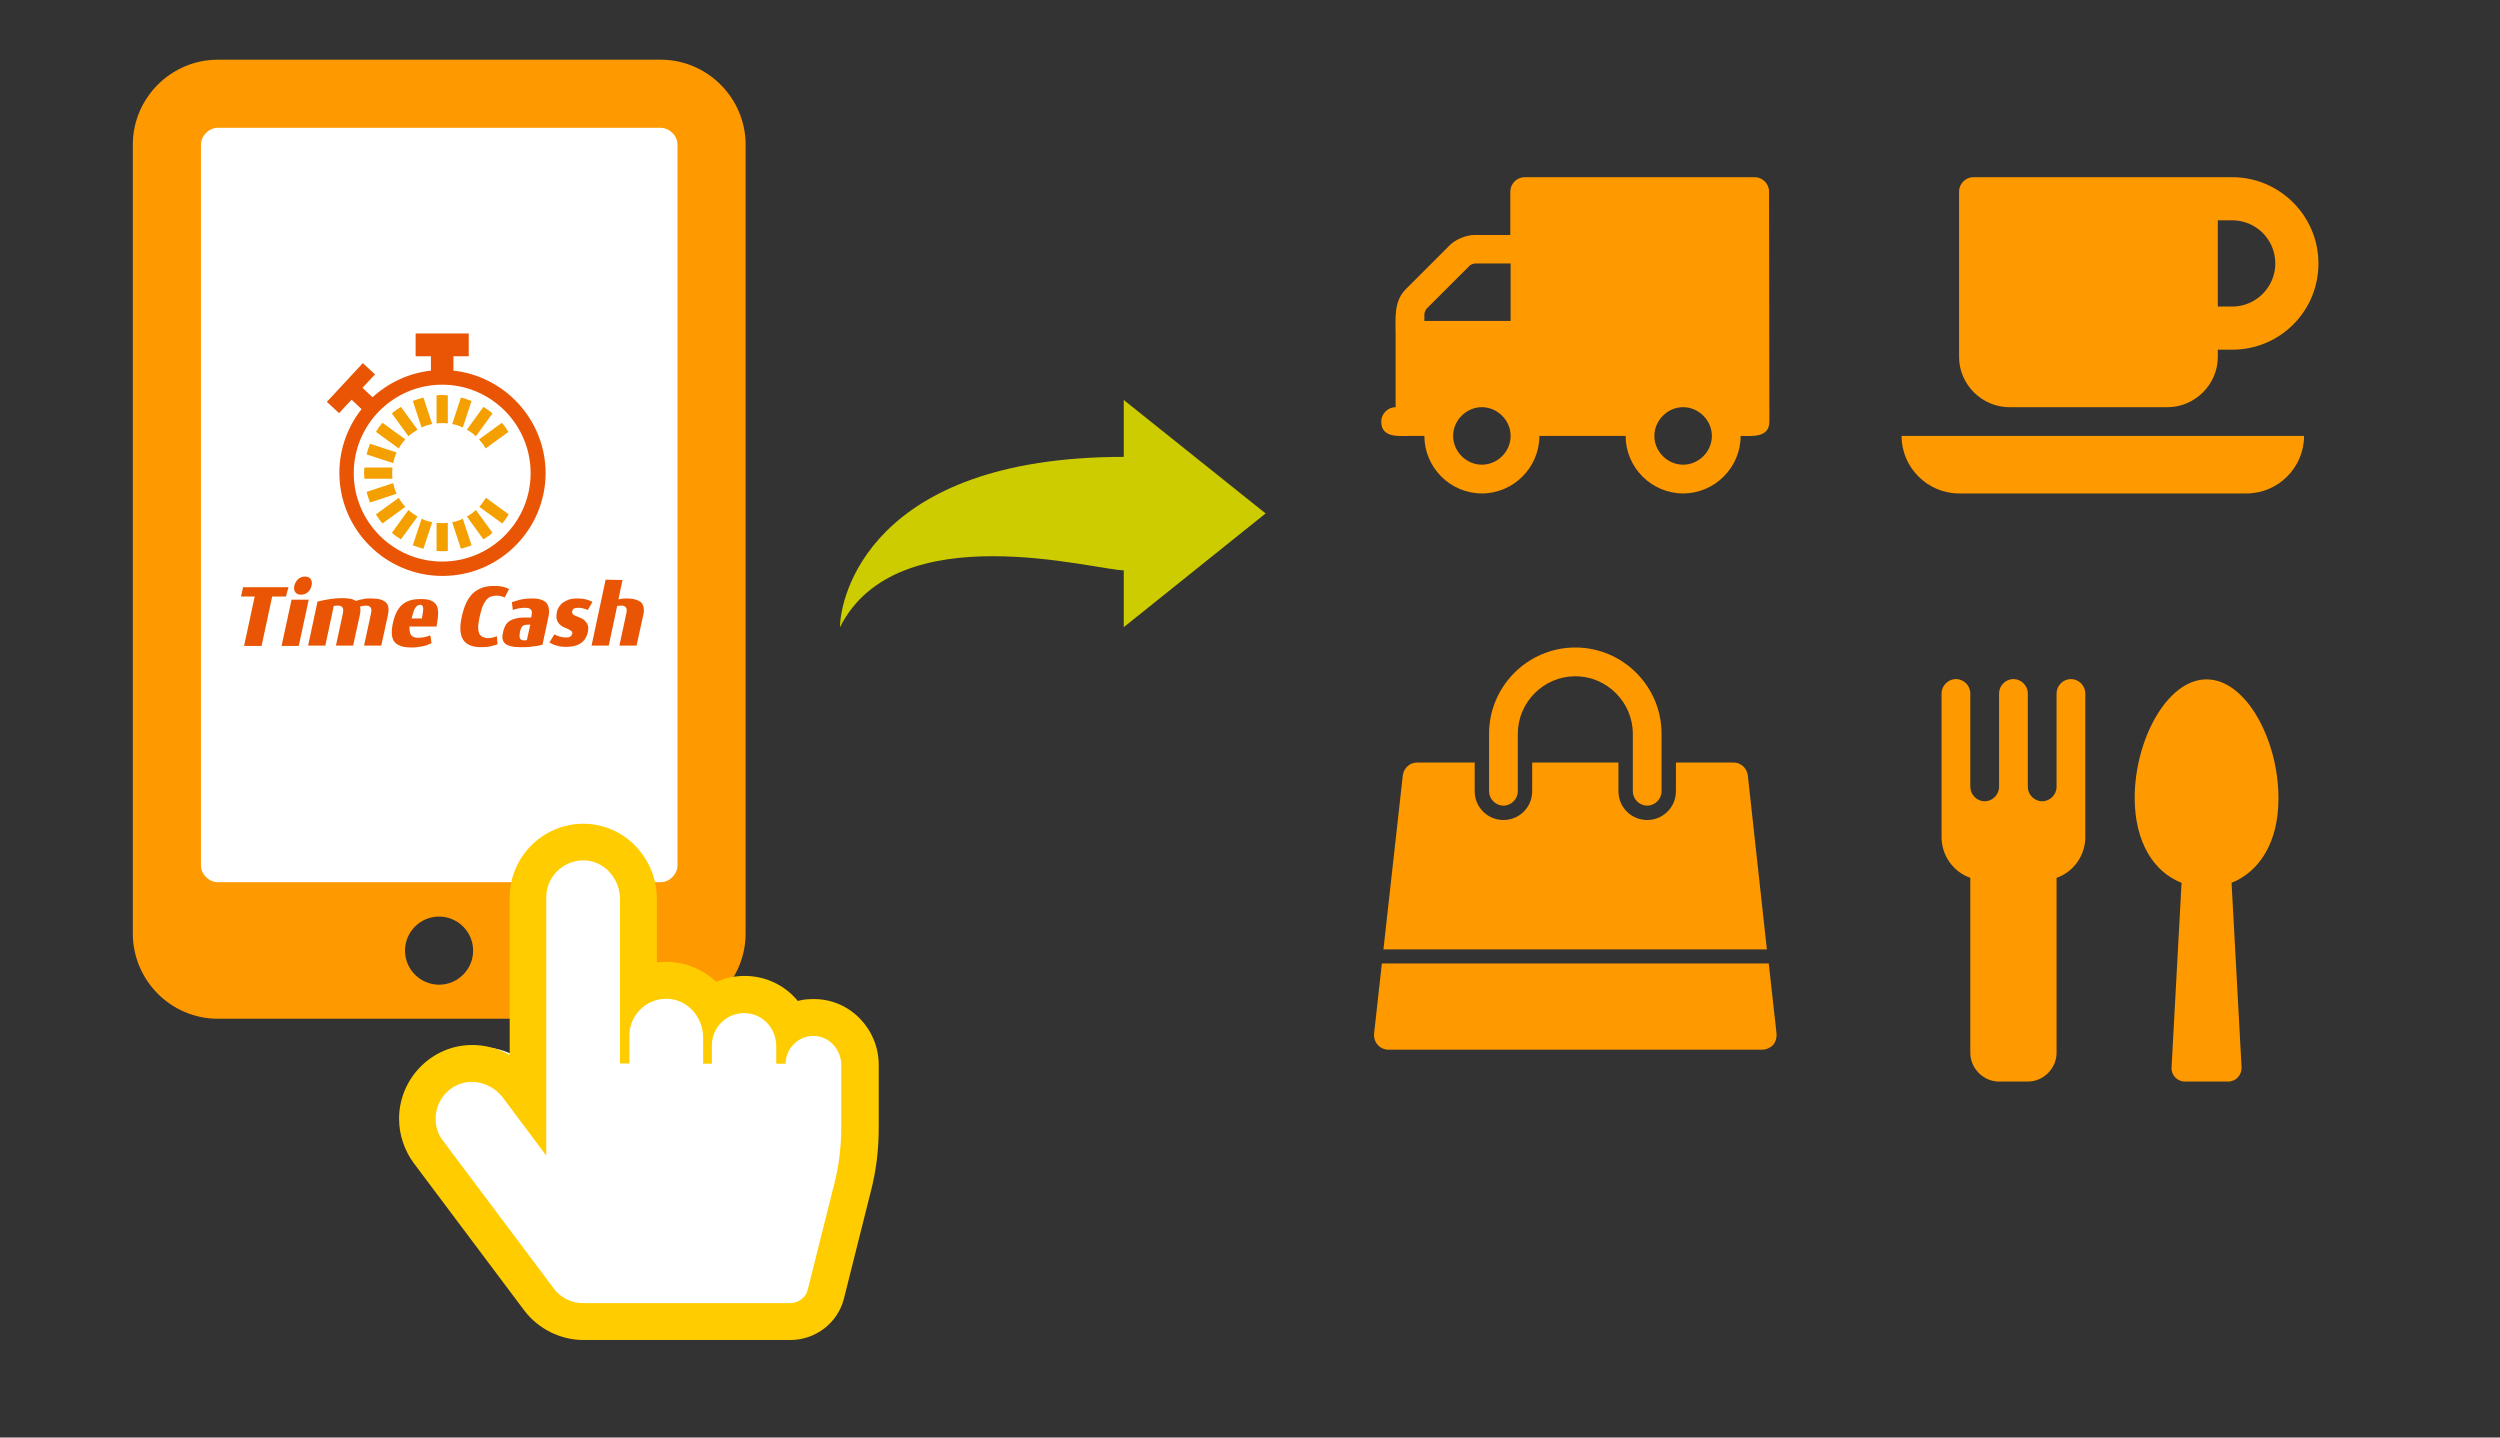 <?xml version="1.0" encoding="utf-8"?>
<!-- Generator: Adobe Illustrator 25.3.1, SVG Export Plug-In . SVG Version: 6.00 Build 0)  -->
<svg version="1.1" id="レイヤー_1" xmlns="http://www.w3.org/2000/svg" xmlns:xlink="http://www.w3.org/1999/xlink" x="0px"
	 y="0px" viewBox="0 0 800 460" style="enable-background:new 0 0 800 460;" xml:space="preserve">
<rect x="0" y="0" width="800" height="460" fill="#333333" stroke="none"/>
<style type="text/css">
	.st0{fill:#FFFFFF;}
	.st1{fill:#FF9900;}
	.st2{fill:#FFCC00;}
	.st3{fill:#CCCC00;}
	.st4{fill:#E95504;}
	.st5{fill:#F4A000;}
</style>
<rect x="56.4" y="31.8" class="st0" width="173" height="261"/>
<g>
	<path class="st1" d="M238.6,298.7c0,15-12.3,27.3-27.2,27.3H69.7c-15,0-27.2-12.3-27.2-27.3V46.3c0-15,12.3-27.2,27.2-27.2h141.7
		c15,0,27.2,12.3,27.2,27.2V298.7z M216.8,46.3c0-2.9-2.6-5.4-5.4-5.4H69.7c-2.9,0-5.4,2.6-5.4,5.4v230.6c0,2.9,2.6,5.4,5.4,5.4
		h141.7c2.9,0,5.4-2.6,5.4-5.4L216.8,46.3L216.8,46.3z M140.5,293.3c-6,0-10.9,4.9-10.9,10.9c0,6,4.9,10.9,10.9,10.9
		s10.9-4.9,10.9-10.9C151.4,298.2,146.5,293.3,140.5,293.3z"/>
</g>
<g>
	<path class="st1" d="M737.3,139.5c0,10.1-8.3,18.4-18.4,18.4h-92c-10.1,0-18.4-8.3-18.4-18.4H737.3z M714.3,111.9h-4.6v2.3
		c0,8.8-7.3,16.1-16.1,16.1H643c-8.8,0-16.1-7.3-16.1-16.1V61.3c0-2.5,2.1-4.6,4.6-4.6h82.8c15.2,0,27.6,12.4,27.6,27.6
		C741.9,99.6,729.6,111.9,714.3,111.9z M714.3,70.5h-4.6v27.6h4.6c7.6,0,13.8-6.2,13.8-13.8C728.1,76.7,722,70.5,714.3,70.5z"/>
</g>
<g>
	<path class="st0" d="M209.9,290.8V310c1-0.1,1.8-0.2,2.8-0.2c5.7,0,11,2.2,15.1,6c2.7-1.2,5.7-1.8,8.7-1.8c6.3,0,12.1,2.8,16.1,7.6
		c1.7-0.4,3.2-0.6,4.9-0.6c11,0,19.6,9.2,19.6,20v19c0,6.6-0.8,13.2-2.4,19.7l-8,32.2c-1.8,7.4-8.6,12.7-16.3,12.7h-62.7
		c-7,0-13.7-3.4-17.9-8.9l-33.6-44.7c-2.9-3.8-4.5-8.6-4.5-13.5c0-12.2,10-22.4,22.2-22.4c4,0,8,1,11.4,3.1v-47.8
		c0-12.3,10-22.4,22.4-22.4C200,267.9,209.9,278.4,209.9,290.8z"/>
	<path class="st2" d="M210.2,287.7V308c1-0.1,1.9-0.2,3-0.2c6,0,11.6,2.3,16,6.4c2.9-1.3,6-1.9,9.1-1.9c6.6,0,12.8,2.9,17,8
		c1.8-0.5,3.4-0.6,5.2-0.6c11.6,0,20.7,9.7,20.7,21.1v20c0,6.9-0.8,13.9-2.6,20.7l-8.5,33.9c-1.9,7.8-9,13.4-17.2,13.4h-66.2
		c-7.4,0-14.5-3.6-18.9-9.4l-35.4-47.2c-3-4.1-4.7-9.1-4.7-14.2c0-12.9,10.5-23.6,23.4-23.6c4.2,0,8.4,1.1,12,3.2v-50.4
		c0-13,10.6-23.6,23.6-23.6C199.8,263.6,210.2,274.6,210.2,287.7z M174.8,287.2v47.2v35.4l-13.9-18.6c-2.3-3-6-5-9.9-5
		c-6.5,0-11.6,5.4-11.6,11.8c0,2.6,0.8,5.1,2.4,7.1l35.4,47.2c2.2,3,5.7,4.7,9.4,4.7h66.2c2.7,0,5.1-1.8,5.7-4.4l8.5-33.9
		c1.5-5.9,2.2-11.9,2.2-17.9v-20c0-4.9-3.8-9.3-8.9-9.3c-4.9,0-8.9,4-8.9,8.9h-3v-5.6c0-5.8-4.4-10.6-10.3-10.6
		c-5.7,0-10.3,4.6-10.3,10.3v5.9H225V332c0-6.6-5.1-12.4-11.8-12.4c-6.5,0-11.8,5.3-11.8,11.8v8.9h-3v-52.6
		c0-6.6-5.1-12.4-11.8-12.4C180.1,275.4,174.8,280.6,174.8,287.2z"/>
</g>
<g>
	<path class="st1" d="M568.5,330.8c0.1,1.3-0.3,2.6-1.1,3.6c-0.9,0.9-2.2,1.5-3.5,1.5H444.3c-1.3,0-2.6-0.6-3.4-1.5
		c-0.9-1-1.3-2.3-1.2-3.6l2.5-22.5h123.8L568.5,330.8z M565.4,303.8H442.7l6.2-55.7c0.3-2.3,2.2-4.1,4.6-4.1h18.4v9.2
		c0,5.1,4.1,9.2,9.2,9.2c5.1,0,9.2-4.1,9.2-9.2V244h27.6v9.2c0,5.1,4.1,9.2,9.2,9.2s9.2-4.1,9.2-9.2V244h18.4c2.4,0,4.3,1.8,4.6,4.1
		L565.4,303.8z M531.7,253.2c0,2.5-2.1,4.6-4.6,4.6c-2.5,0-4.6-2.1-4.6-4.6v-18.4c0-10.1-8.3-18.4-18.4-18.4
		c-10.1,0-18.4,8.3-18.4,18.4v18.4c0,2.5-2.1,4.6-4.6,4.6s-4.6-2.1-4.6-4.6v-18.4c0-15.2,12.4-27.6,27.6-27.6
		c15.2,0,27.6,12.4,27.6,27.6V253.2z"/>
</g>
<g>
	<path class="st1" d="M566.2,134.9c0,5.3-5.6,4.6-9.2,4.6c0,10.1-8.3,18.4-18.4,18.4c-10.1,0-18.4-8.3-18.4-18.4h-27.6
		c0,10.1-8.3,18.4-18.4,18.4c-10.1,0-18.4-8.3-18.4-18.4h-4.6c-3.6,0-9.2,0.7-9.2-4.6c0-2.5,2.1-4.6,4.6-4.6v-23
		c0-5.1-0.7-10.8,3.2-14.7L464,78.4c1.8-1.8,5.2-3.2,7.8-3.2h11.5V61.3c0-2.5,2.1-4.6,4.6-4.6h73.6c2.5,0,4.6,2.1,4.6,4.6
		L566.2,134.9L566.2,134.9z M483.4,102.7V84.3H472c-0.3,0-1.4,0.4-1.6,0.6l-14,14c-0.2,0.2-0.6,1.3-0.6,1.6v2.2H483.4z M474.2,130.3
		c-5,0-9.2,4.2-9.2,9.2s4.2,9.2,9.2,9.2c5,0,9.2-4.2,9.2-9.2S479.2,130.3,474.2,130.3z M538.6,130.3c-5,0-9.2,4.2-9.2,9.2
		s4.2,9.2,9.2,9.2c5,0,9.2-4.2,9.2-9.2S543.6,130.3,538.6,130.3z"/>
</g>
<g>
	<g>
		<path class="st1" d="M714.1,282.5l3.2,59c0.1,2.5-1.8,4.6-4.3,4.6h-13.8c-2.5,0-4.5-2.1-4.3-4.6l3.2-59c-8.8-3.4-15-12.9-15-27.2
			c0-18.4,10.3-37.9,23-37.9c12.7,0,23,19.5,23,37.9C729.2,269.6,722.9,279,714.1,282.5z"/>
	</g>
	<path class="st1" d="M667.3,267.9c0,5.8-3.7,11.1-9.2,13v56c0,5-4.2,9.2-9.2,9.2h-9.2c-5,0-9.2-4.2-9.2-9.2v-56
		c-5.5-1.9-9.2-7.2-9.2-13v-46c0-2.5,2.1-4.6,4.6-4.6c2.5,0,4.6,2.1,4.6,4.6v29.9c0,2.5,2.1,4.6,4.6,4.6c2.5,0,4.6-2.1,4.6-4.6
		v-29.9c0-2.5,2.1-4.6,4.6-4.6c2.5,0,4.6,2.1,4.6,4.6v29.9c0,2.5,2.1,4.6,4.6,4.6s4.6-2.1,4.6-4.6v-29.9c0-2.5,2.1-4.6,4.6-4.6
		c2.5,0,4.6,2.1,4.6,4.6L667.3,267.9L667.3,267.9z"/>
</g>
<path class="st3" d="M405,164.3L359.6,128v18.2c-81.7,0-90.8,45.4-90.8,54.5c18.2-36.3,81.7-18.2,90.8-18.2v18.2L405,164.3z"/>
<path class="st4" d="M145.1,118.6V114h4.9v-7.3h-17v7.3h4.9v4.6c-7.2,0.8-13.6,3.9-18.7,8.5l-3.2-3l4-4.3l-3.9-3.6l-11.5,12.4
	l3.9,3.6l4-4.3l3.2,3c-4.4,5.6-7.1,12.7-7.1,20.4c0,18.2,14.8,33,33,33s33-14.8,33-33C174.5,134.4,161.6,120.4,145.1,118.6z
	 M141.5,179.7c-15.6,0-28.3-12.7-28.3-28.3c0-15.6,12.7-28.3,28.3-28.3c15.6,0,28.3,12.7,28.3,28.3
	C169.8,167,157.1,179.7,141.5,179.7z"/>
<g>
	<path class="st5" d="M153.4,162.2l7.3,5.3c0.8-0.9,1.5-1.9,2.1-2.9l-7.3-5.3C154.8,160.4,154.1,161.3,153.4,162.2z"/>
	<path class="st5" d="M126.9,144.8l-8.5-2.8c-0.4,1.1-0.8,2.2-1.1,3.4l8.5,2.8C126.1,147,126.4,145.9,126.9,144.8z"/>
	<path class="st5" d="M144.7,167.1l2.8,8.5c1.2-0.3,2.3-0.7,3.4-1.1l-2.8-8.5C147.1,166.5,145.9,166.9,144.7,167.1z"/>
	<path class="st5" d="M125.8,154.6l-8.5,2.8c0.3,1.2,0.7,2.3,1.1,3.4l8.5-2.8C126.4,156.9,126.1,155.8,125.8,154.6z"/>
	<path class="st5" d="M133.6,137.5l-5.3-7.3c-1,0.6-2,1.3-2.9,2.1l5.3,7.3C131.6,138.8,132.6,138.1,133.6,137.5z"/>
	<path class="st5" d="M129.7,140.6l-7.3-5.3c-0.8,0.9-1.5,1.9-2.1,2.9l7.3,5.3C128.2,142.4,128.9,141.5,129.7,140.6z"/>
	<path class="st5" d="M138.3,135.7l-2.8-8.5c-1.2,0.3-2.3,0.7-3.4,1.1l2.8,8.5C136,136.3,137.1,135.9,138.3,135.7z"/>
	<path class="st5" d="M149.4,165.3l5.3,7.3c1-0.6,2-1.3,2.9-2.1l-5.3-7.3C151.4,164,150.5,164.7,149.4,165.3z"/>
	<path class="st5" d="M152.3,139.6l5.3-7.3c-0.9-0.8-1.9-1.5-2.9-2.1l-5.3,7.3C150.5,138.1,151.4,138.8,152.3,139.6z"/>
	<path class="st5" d="M148.1,136.8l2.8-8.5c-1.1-0.4-2.2-0.8-3.4-1.1l-2.8,8.5C145.9,135.9,147.1,136.3,148.1,136.8z"/>
	<path class="st5" d="M116.6,153.2h9c-0.1-0.6-0.1-1.2-0.1-1.8c0-0.6,0-1.2,0.1-1.8h-9c0,0.6-0.1,1.2-0.1,1.8
		C116.5,152,116.6,152.6,116.6,153.2z"/>
	<path class="st5" d="M141.5,135.4c0.6,0,1.2,0,1.8,0.1v-9c-0.6,0-1.2-0.1-1.8-0.1c-0.6,0-1.2,0-1.8,0.1v9
		C140.3,135.4,140.9,135.4,141.5,135.4z"/>
	<path class="st5" d="M155.4,143.5l7.3-5.3c-0.6-1-1.3-2-2.1-2.9l-7.3,5.3C154.1,141.5,154.8,142.4,155.4,143.5z"/>
	<path class="st5" d="M141.5,167.4c-0.6,0-1.2,0-1.8-0.1v9c0.6,0,1.2,0.1,1.8,0.1c0.6,0,1.2,0,1.8-0.1v-9
		C142.7,167.4,142.1,167.4,141.5,167.4z"/>
	<path class="st5" d="M130.7,163.2l-5.3,7.3c0.9,0.8,1.9,1.5,2.9,2.1l5.3-7.3C132.6,164.7,131.6,164,130.7,163.2z"/>
	<path class="st5" d="M134.9,166l-2.8,8.5c1.1,0.4,2.2,0.8,3.4,1.1l2.8-8.5C137.1,166.9,136,166.5,134.9,166z"/>
	<path class="st5" d="M127.6,159.3l-7.3,5.3c0.6,1,1.3,2,2.1,2.9l7.3-5.3C128.9,161.3,128.2,160.4,127.6,159.3z"/>
</g>
<g>
	<path class="st4" d="M91.5,190.9l-4.4,0l-3.4,15.8l-5.6,0l3.4-15.8l-4.4,0l0.7-3l14.5,0L91.5,190.9z"/>
	<path class="st4" d="M98.8,191.9l-3.2,14.8l-5.5,0l3.2-14.8L98.8,191.9z M95.4,185.3c0.6-0.5,1.3-0.8,2.2-0.8
		c0.8,0,1.5,0.3,1.8,0.8c0.4,0.5,0.5,1.2,0.3,2.1c-0.2,0.9-0.6,1.6-1.2,2.1c-0.6,0.5-1.3,0.8-2.2,0.8c-0.8,0-1.5-0.3-1.8-0.8
		c-0.4-0.5-0.5-1.2-0.3-2.1C94.4,186.6,94.8,185.9,95.4,185.3z"/>
	<path class="st4" d="M105.6,191.7c1.3-0.2,2.6-0.3,3.9-0.3c1,0,1.9,0.1,2.6,0.2c0.7,0.1,1.3,0.4,1.8,0.7c0.8-0.3,1.6-0.5,2.4-0.6
		c0.8-0.2,1.5-0.2,2.2-0.2c1.2,0,2.3,0.1,3.1,0.3c0.8,0.2,1.5,0.6,1.9,1c0.5,0.5,0.7,1,0.8,1.7c0.1,0.7,0,1.5-0.2,2.5l-2.1,9.6
		l-5.5,0l2.2-10.2c0.2-0.9,0.2-1.6-0.1-2c-0.3-0.4-0.7-0.6-1.4-0.6c-0.6,0-1.3,0.1-2,0.3c0.2,0.8,0.2,1.7-0.1,2.9l-2.1,9.6l-5.5,0
		l2.2-10.2c0.2-0.9,0.2-1.6-0.1-2c-0.3-0.4-0.7-0.6-1.4-0.6c-0.5,0-0.9,0-1.4,0.1l-2.7,12.7l-5.5,0l3-14.1
		C102.9,192.2,104.2,191.9,105.6,191.7z"/>
	<path class="st4" d="M131.6,203.3c0.4,0.5,1.2,0.8,2.2,0.8c0.7,0,1.4-0.1,2-0.2s1.3-0.4,1.9-0.6l0.4,2.5c-0.8,0.4-1.7,0.8-2.8,1
		c-1.1,0.2-2.2,0.4-3.3,0.4c-1.4,0-2.6-0.1-3.5-0.4c-0.9-0.3-1.7-0.7-2.2-1.3c-0.5-0.6-0.8-1.4-0.9-2.4c-0.1-1,0-2.2,0.3-3.6
		c0.3-1.4,0.7-2.6,1.2-3.6c0.5-1,1.1-1.8,1.8-2.4c0.7-0.6,1.6-1.1,2.6-1.4c1-0.3,2.1-0.4,3.3-0.4c1.3,0,2.3,0.1,3.1,0.4
		c0.8,0.3,1.5,0.8,1.9,1.4c0.4,0.7,0.6,1.6,0.6,2.7c0,1.1-0.2,2.6-0.5,4.3l-8.7,0C131,201.8,131.2,202.8,131.6,203.3z M133.6,193.8
		c-0.2,0.1-0.5,0.4-0.7,0.7c-0.2,0.3-0.4,0.8-0.6,1.3c-0.2,0.6-0.4,1.3-0.6,2.1l3.3,0c0.3-1.6,0.5-2.7,0.4-3.4c-0.1-0.7-0.4-1-1-1
		C134.1,193.6,133.8,193.7,133.6,193.8z"/>
	<path class="st4" d="M157.1,206.8c-0.8,0.2-1.9,0.3-3.1,0.3c-2.8,0-4.8-0.8-5.8-2.4c-1-1.6-1.2-4.1-0.4-7.5
		c0.4-1.8,0.9-3.3,1.5-4.5c0.6-1.2,1.4-2.3,2.2-3c0.9-0.8,1.9-1.3,3-1.7c1.1-0.4,2.5-0.5,3.9-0.5c1,0,1.9,0.1,2.6,0.3
		c0.8,0.2,1.4,0.4,1.9,0.7l-1.4,2.7c-0.3-0.2-0.7-0.3-1.1-0.4c-0.4-0.1-0.8-0.2-1.3-0.2c-0.8,0-1.4,0.1-2,0.3
		c-0.6,0.2-1.1,0.6-1.5,1.1c-0.4,0.5-0.8,1.2-1.2,2.1c-0.3,0.8-0.6,1.9-0.9,3.2c-0.3,1.3-0.4,2.3-0.5,3.2c0,0.9,0.1,1.6,0.3,2.1
		c0.2,0.5,0.6,0.9,1.1,1.2c0.5,0.2,1.1,0.4,1.9,0.4c0.5,0,1-0.1,1.4-0.2c0.5-0.1,0.9-0.3,1.3-0.4l0.2,2.6
		C158.6,206.4,157.9,206.6,157.1,206.8z"/>
	<path class="st4" d="M166.9,191.8c1-0.2,2.1-0.3,3.2-0.3c2.4,0,4,0.5,4.8,1.5c0.8,1,1,2.5,0.6,4.4l-1.9,8.9c-1,0.3-2.1,0.5-3.3,0.6
		c-1.2,0.2-2.4,0.2-3.6,0.2c-1.3,0-2.4-0.1-3.2-0.3c-0.8-0.2-1.5-0.5-1.9-0.9c-0.4-0.4-0.7-0.9-0.8-1.5c-0.1-0.6,0-1.4,0.2-2.2
		c0.2-0.9,0.5-1.6,0.8-2.2c0.4-0.6,0.9-1.1,1.5-1.4c0.6-0.4,1.4-0.6,2.3-0.8c0.9-0.2,2.1-0.2,3.4-0.2l1,0l0-0.2
		c0.1-0.5,0.2-1,0.2-1.4c0-0.4-0.1-0.7-0.3-0.9c-0.2-0.2-0.4-0.4-0.8-0.5c-0.4-0.1-0.9-0.1-1.5-0.1c-0.5,0-1.1,0.1-1.7,0.2
		c-0.6,0.1-1.2,0.3-1.8,0.5l-0.3-2.5C164.9,192.4,165.9,192,166.9,191.8z M167.3,200.3c-0.4,0.3-0.7,0.9-0.9,1.9
		c-0.2,1-0.2,1.7,0,2.1c0.2,0.4,0.6,0.6,1.2,0.6c0.2,0,0.3,0,0.5,0c0.2,0,0.3,0,0.5-0.1l1.1-4.9l-0.8,0
		C168.2,199.9,167.7,200,167.3,200.3z"/>
	<path class="st4" d="M178.8,194.3c0.4-0.6,0.8-1.1,1.4-1.5c0.6-0.4,1.2-0.7,2-1c0.8-0.2,1.6-0.3,2.6-0.3c1,0,1.9,0.1,2.7,0.3
		c0.8,0.2,1.5,0.5,2.1,0.8l-1.5,2.6c-0.4-0.2-0.9-0.4-1.5-0.5c-0.6-0.2-1.2-0.2-1.7-0.2c-0.6,0-1,0.1-1.3,0.3
		c-0.3,0.2-0.5,0.5-0.5,0.8c-0.1,0.4,0,0.7,0.3,1s0.6,0.4,1.1,0.6c0.4,0.2,0.9,0.4,1.4,0.6c0.5,0.2,1,0.5,1.3,0.9
		c0.4,0.4,0.7,0.8,0.9,1.4c0.2,0.6,0.2,1.3,0,2.2c-0.3,1.5-1.1,2.7-2.2,3.5c-1.2,0.8-2.7,1.2-4.7,1.2c-1.1,0-2.1-0.1-3-0.4
		c-0.9-0.2-1.7-0.6-2.4-1l1.6-2.6c0.5,0.3,1.1,0.5,1.7,0.7c0.6,0.2,1.3,0.3,2,0.3c0.6,0,1.1-0.1,1.4-0.3c0.3-0.2,0.5-0.5,0.6-0.9
		c0.1-0.4,0-0.7-0.3-0.9c-0.3-0.2-0.6-0.4-1-0.6c-0.4-0.2-0.9-0.4-1.4-0.6c-0.5-0.2-0.9-0.5-1.3-0.9c-0.4-0.4-0.7-0.9-0.9-1.5
		c-0.2-0.6-0.2-1.4,0-2.3C178.2,195.5,178.5,194.9,178.8,194.3z"/>
	<path class="st4" d="M199.2,185.6l-1.3,6.2c0.9-0.2,1.7-0.3,2.5-0.3c2.3,0,3.9,0.5,4.8,1.3c0.8,0.9,1.1,2.3,0.6,4.2l-2.1,9.6
		l-5.5,0l2.2-10.2c0.2-0.9,0.2-1.6-0.1-2c-0.3-0.4-0.7-0.6-1.4-0.6c-0.5,0-1,0-1.4,0.1l-2.7,12.7l-5.5,0l4.5-21.1L199.2,185.6z"/>
</g>
</svg>
